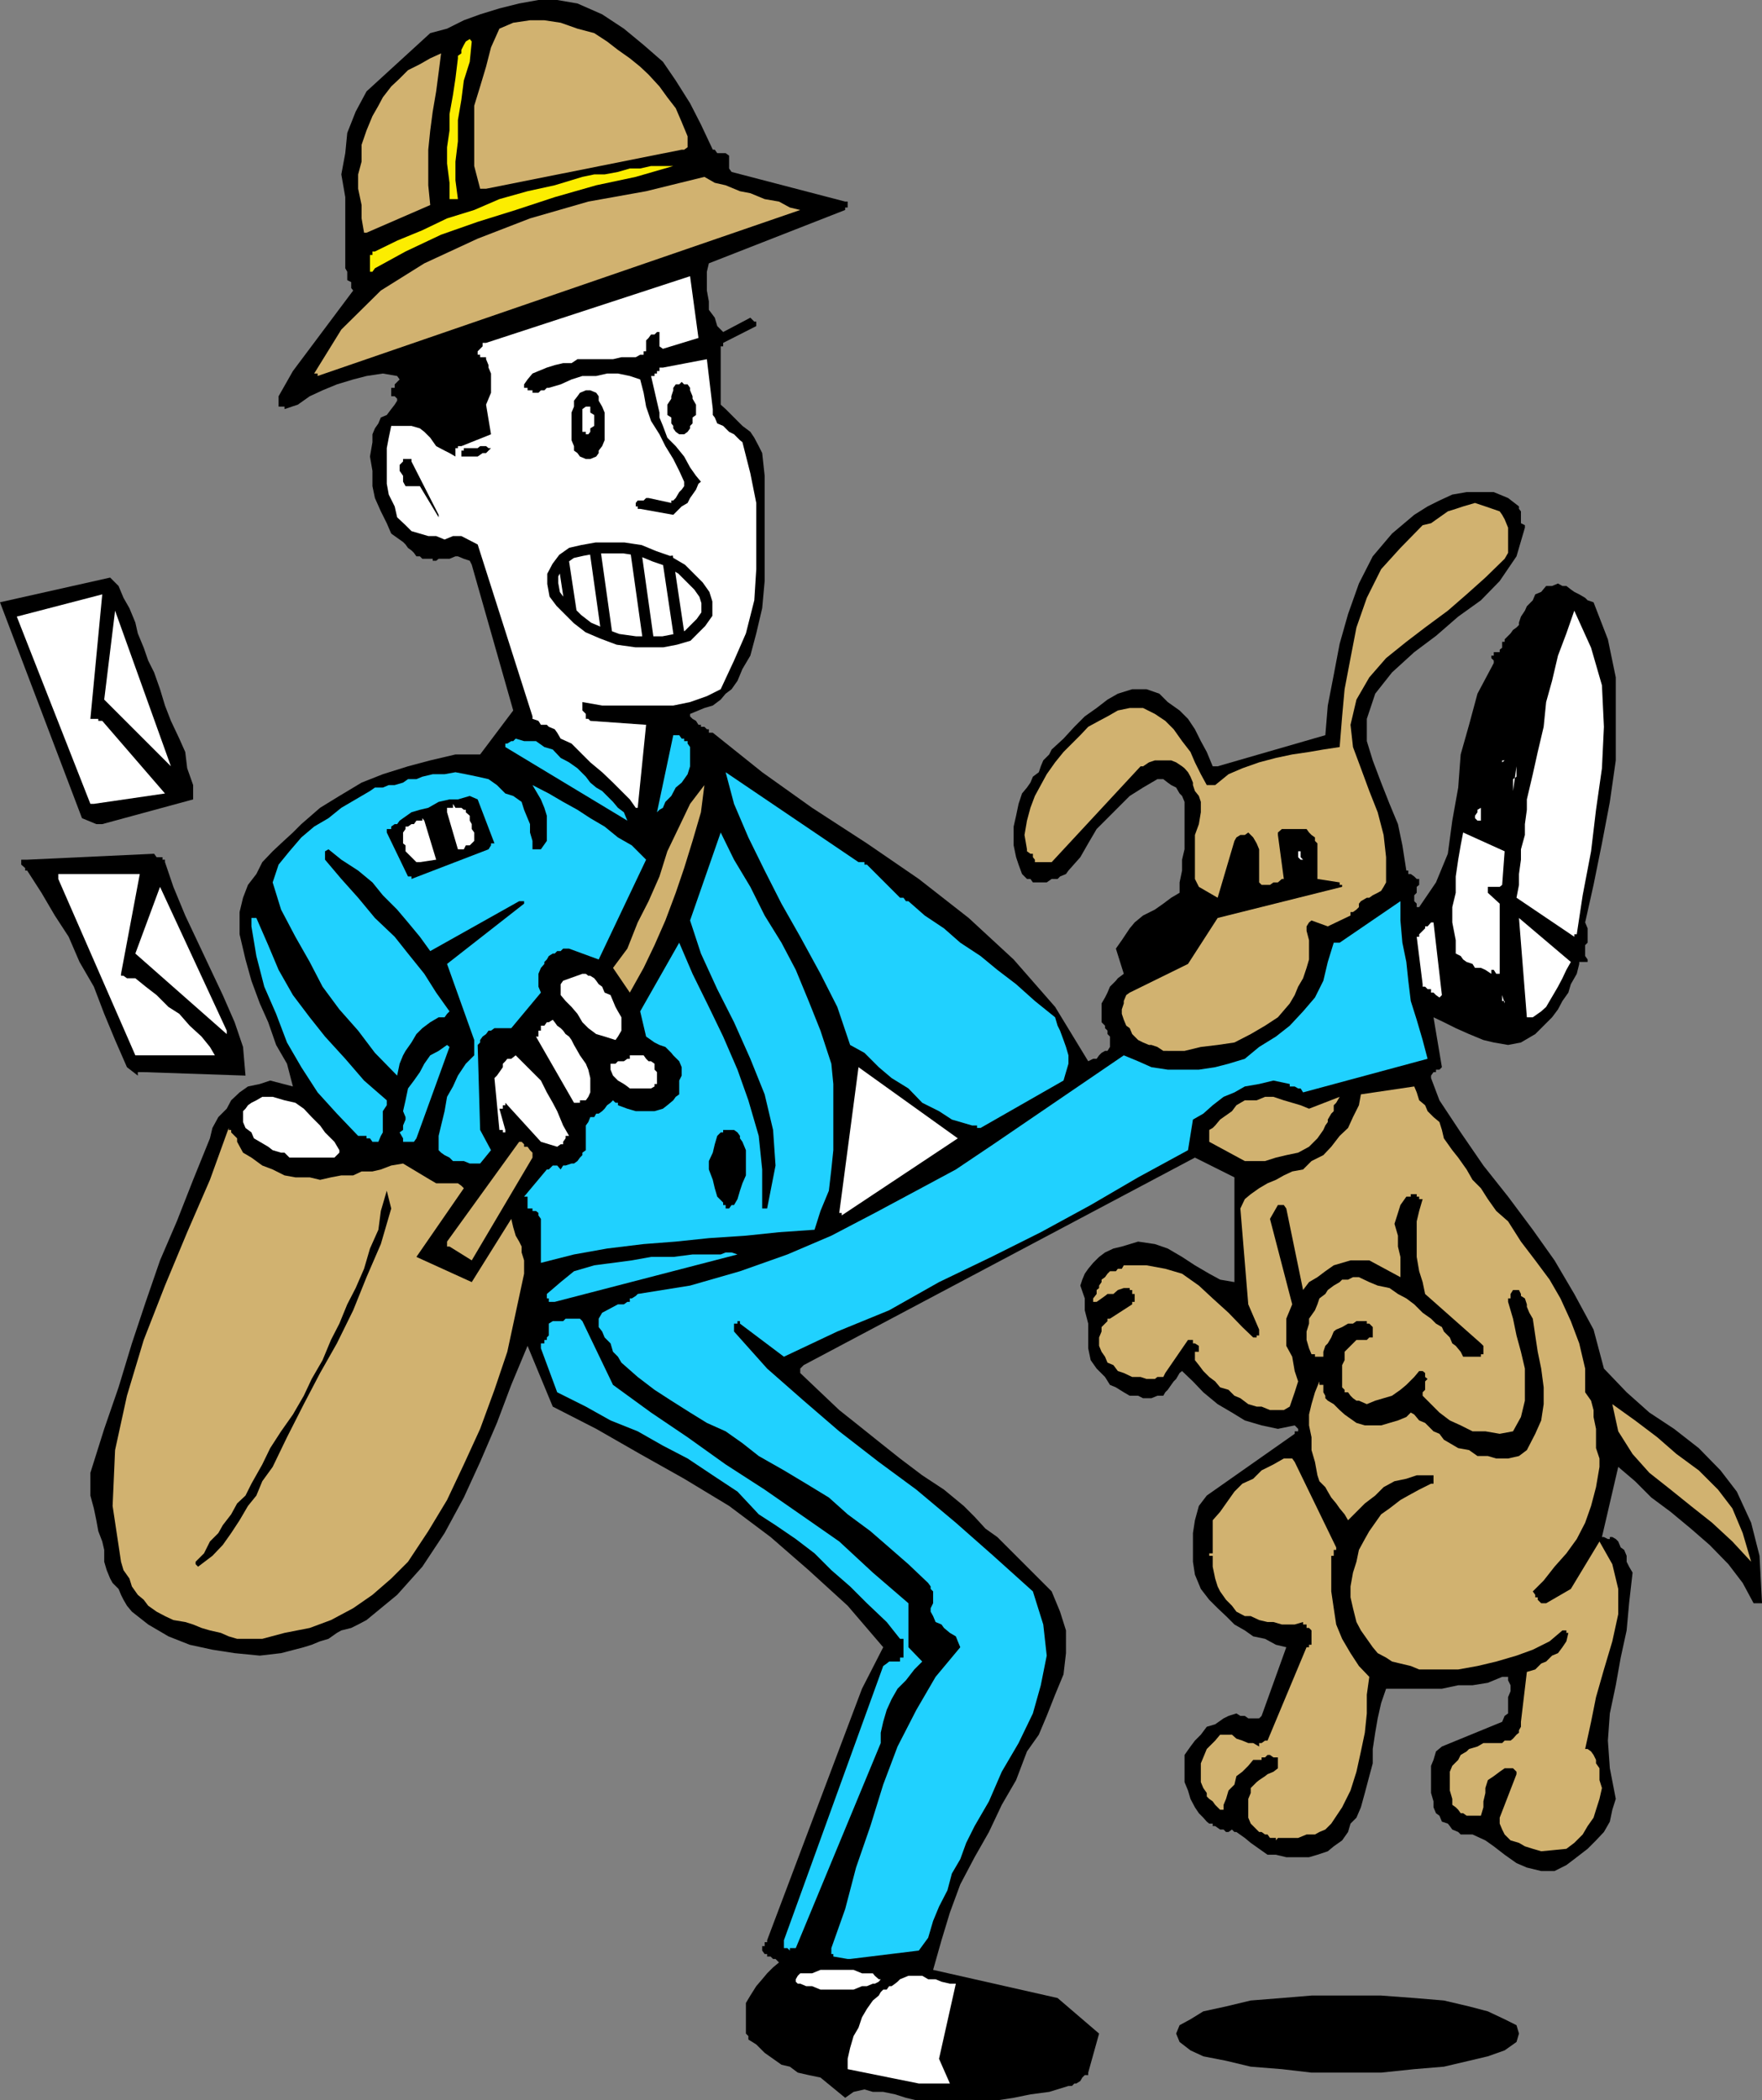 <svg xmlns="http://www.w3.org/2000/svg" width="356.699" height="425.102"><rect width="100%" height="100%" fill="#808080" stroke="none"/><path d="M272.898 403.902h6.7l6.699.5 6 .5 5.101 1.2 3.801 1 3.399 1.601 2.402 1.2.5 1.699-.5 1.699-2.402 1.699-3.399 1.203-3.8.899-5.102 1.199-6 .5-6.7.699H265.5l-6-.7-6.3-.5-5-1.198-4.602-.899L241 415l-2.203-1.7-.7-1.698.7-1.7 2.203-1.199 2.598-1.601 4.601-1 5-1.2 6.301-.5 6-.5h7.398"/><path d="M187.898 425.102h14l3.301-.5 3.399-.7 3.8-.5 3.899-1.199H217l.5-.5h.398l.801-.5.399-.703.5-.5h.699v-.5l2.203-7.898-8.402-7.2-25.2-5.699 1.7-6 1.699-5.601 2.101-5.7 2.899-5.5 2.902-5.101 2.598-5.5 2.902-5 2.2-5.801 2.398-3.398 1.601-3.801 1.7-4.301 1.699-4.098.5-4.3V330l-1.2-3.797-1.699-4.101-11-11-2.398-1.7-2.203-2.402-2.2-2.2-4-3.3-4.398-2.898-4.5-3.399-3.902-3.101-4.5-3.602-3.899-3.098-3.8-3.601-4.098-3.899V277l.7-.7 79.198-42 8 4v21.2L247 259l-2.203-1.2-2.899-1.698-2.601-1.7-2.899-1.699-2.601-.902-3.399-.5-3.3 1-1.7.402-1.699.797-1.199.902-1.203 1.2-1 1.199-.7 1-.5 1.199-.398 1.203.899 2.598v2.402l.699 2.7v5l.5 2.398L222 277l1.7 1.703 1 1.598 1.198.5 1.602 1 1.2.699h1.698l1 .5h1.7l1.199-.5h1.203l.398-.7.5-.5.7-1 .5-.698.5-.5.699-1.2.5-.402 2.203 2.102 2.098 2.199 2.902 2.402 2.898 1.7L252 287.5l3.398 1 3.301.703 3.399-.703.699.703v.5h-.7v.5l-17.8 12.5-1.598 2.098-.8 2.902-.399 2.598v5.8l.398 2.602 1.2 2.899 1.699 2.199 1.703 1.699 1.7 1.602 1.698 1.699L252 330l1.7 1.203 2.398.5 2.199 1.2 2.101.5-5 13.898-.5.5H252.7l-.699-.5h-.902l-.801-.5-1.598.5-1 .5L246 349l-1.703.5-1.2 1.602-1.199 1.199L241 353.5l-1.203 1.703v5.5l.703 1.7.5 1.699.898 1.699.801 1.199.899.902.699.801.5.399h.703v.5h.5l1 .699h.7l.5.5h.5l.698-.5.5.5h.399L252 372l1.2 1 1.698 1.203 1.7 1.2h1.699l2.101.5H265l1.7-.5 2.097-.7 1.203-1 1.7-1.203 1.198-1.7.5-1.698 1.2-1.2.902-2.101.797-2.899.902-3.402.7-2.598V354l.5-3.297.5-2.902.699-3.098 1-2.902h11.3l3.301-.7h2.899l3.101-.5 2.899-1.199h1.199v.7l.5 1v1.199l-.5 1.199v3.3l-.7.5-.5 1.2-12.199 5-1.199 1-.5 1.703-.5 1.2v5.5l.5 1.699v1.199l.5 1.199.7.5.5 1.203 1.199.399.402.5.5.699 1.2.5.5.5h2.398l2.601 1.199 1.7 1.203 2.199 1.7 2.402 1.699 2.098.898 2.902.703h2.7l2.398-1.203 2.101-1.598 2.2-1.699 1.699-1.703 1.601-1.7 1.2-2.097.5-2.402.699-2.2-1.2-6.199-.398-5.601.398-5.5 1.2-5.7 1-5.601 1.199-5.5.5-5.5.703-6.2-.703-1.198-.5-1v-1.2l-.5-1.199-.7-.5-.5-1.203-.5-.5-.699-.398h-.5v.398h-.398l-.8-.398h-.403l3.3-14.2 3.403 2.899 3.297 3.3 3.902 2.899 4.098 3.402 3.8 3.301 3.801 3.899 2.899 3.8L355 324.5h1.7l-.5-9.598-1.7-6.699-2.902-6.3-3.301-4.301-4.399-4.5-5-3.899-5-3.3-4.601-4.102-4.598-4.801-2.101-7.898-3.899-7.2-4-6.8-4.402-6.2-5-6.699-5-6.3-4.598-6.7-4.3-6.5-1.7-4.5v-.5l.5-.703h.5v-.5h.7l.5-.5-1.7-10.098 2.098 1 2.402 1.2 2.7 1.199 2.898 1.199 2.101.5 2.899.5 2.601-.5 2.899-1.7 1.703-1.698 1.7-1.7 1.198-1.601.899-1.7 1.203-1.699.5-1.699 1.2-2.101.5-2v-.399h1.698v-.5l-.5-.703v-2.2l.5-.5v-2.898l-.5-1.199 1.7-7.601 1.699-8.399 1.601-8.402 1.2-8.399v-16.8l-1.598-7.7-2.902-7.5-1.2-.402-.5-.5-1.199-.7-1-.5-.699-.5-.902-.698h-.801l-.899-.5-1.199.5H313l-1 1.199-1.203.5-.5 1.199-1.2 1.203-.398.899-.8 1.199L307.5 126v.5l-.5.5-.703.5-.5.703-1.2 1.2v.5h-.5v1.199l-.5.398v.5h-1.199v.703h-.5v.5l.5.5v.5l-3.3 6.2-1.7 6.3-1.699 6-.5 6.7-1.199 6.699-.902 6.699-2.399 5.8-3.402 5h-.5v-.699l-.5-.5v-1.199l.5-.5V179.5l.5-.398v-1.2h-.5l-.5-.5-.7-.5h-.5v-.699h-.398l-.8-5.101L283 166.8l-1.703-4.098-1.7-4.3-1.699-4.5L276.7 150v-4.5l1.7-5.098 3.398-4.3 4.5-4.102 4.402-3.297 4.5-3.902 4.598-3.301 3.8-3.898 3.403-5 1.7-5.801v-.5l-.802-.399V103.5l-.398-.5v-.5l-2.203-1.7-2.899-1.198h-5.5l-2.898.5-2.602 1.199L289 102.5l-2.703 1.703-4.5 3.797-3.899 4.602-2.8 5.5-2.2 6.199-1.699 6-1.199 6.3-1.203 6.2-.5 6-21.797 6.3h-1l-1.203-2.898-1.2-2.203-1.199-2.398-1.398-2.102-1.703-1.7-2.399-1.698-1.699-1.7-2.601-.902h-2.899l-2.902.902-2.098 1.2L222 143.3l-2.402 1.7-2.098 2.102-2.203 2.398-2.399 2.203-.5 1-1.199 1.2-.5 1.199-.402 1.199-1.2.902-.5 1.2-.699 1-1 1.199-.699 2.101-.5 2.399-.5 2.199v3.8l.5 2.399.5 1.5.7 1.902 1 1h.699l.5.7h2.8l1-.7h1.2l.5-.5 1.199-.5.5-.699 2.402-2.703 1.598-2.797 1.703-2.902 2.2-2.2 2.097-2.101 2.402-2.398 2.7-1.7 2.898-1.699h1.203l.898.7.7.5 1 .5.699 1.199.5.5.5 1.199v9.601l-.5 2.098v2.203l-.5 2.399v2.101l-1.7 1-1.597 1.2-1.703 1.199-2.399 1.199-1.699 1.402-1 1.2-1.601 2.398-1.2 1.699 1.602 5.102-1.203.898-.399.5-1.199 1.203-.5 1.2-.5 1-.699 1.199v3.8l.7.7v.5l.5.5v.699l.5.5v2.101l-.5.801h-.5l-.7.399-.5.5-.5.699h-.703l-1 .5-6.7-11-8.398-9.598-9.101-8.402L186 177.902l-10.5-7.199-11.102-7.203-10.101-7.2-10-8h-.797v-.698h-.402l-.5-.5h-.7v-.399h-.5l-.5-.8-.699-.403-.5-.5v-.5l2.899-1.2 1.699-.5 1.601-1.198 1-1.2 1.2-.902 1.199-1.7 1-2.398 1.601-2.699 1.2-4.5 1.199-5.101.5-5.5V96.3l-.5-4.598-.7-1.402-.898-1.7-.8-1.199-1.602-1.199-1-1-1.2-1.203-1.199-1.2-1-.898v-11.8h.5v-.7l6.7-3.402v-.898h-.399l-.8-.801-5.5 2.902-1.2-1.203-.5-1.7-1.199-1.597V61l-.402-2.2V55l.402-1.7 27.598-10.8V42h.5v-1.2h-.5l-23-6-.5-.698V31.5l-.7-.5H145.2l-.5-.7h-.402l-2.399-5.097-2.199-4.3-2.902-4.602L134.2 12.5l-3.902-3.398-4-3.301-4.399-2.899-5-2.199L112.797 0H109l-3.902.703-4 1-3.899 1.2-3.3 1.199L90.5 5.8l-3.402.902L74.199 18.5 72 22.602l-1.703 4.3L69.898 31l-.8 4.3.8 4.602v14.399l.399.699v1.703l.8.399V58.3l.403.5-12.203 16.3-2.899 5.102V82.3h1.2v.5l2.699-.899 2.402-1.699L65.297 79l2.902-1.2 3.301-1 2.7-.698 3.3-.5 2.898.5.5.699-1 1v.699H79.2v1.703h.7l.5.5v.399l-.5.8-.7.899L78.297 84l-1.2.5-.5 1.203-.699 1-.5 1.2V89.5l-.5 2.902.5 2.899v3.101l.5 2.399 1.2 2.699 1.199 2.402.902 2.098 2.399 1.703.5.5.5.7.699.5.5.5.5.699H85l.5.5h2.098v.398h.699l.5-.398H91l1.2-.5h.5l1.198.5 1.2.398.402.8 8.398 29.5-6.699 8.903h-5l-5.101 1.2-4.5 1.199-5.098 1.601-4.3 1.7-4.5 2.699-3.903 2.398L61 166.8l-1.703 1.7-2.399 2.203-1.699 1.598-2.101 2.199-1.2 2.402-1.699 2.2-1 2.601-.699 2.899v4.5l1.2 5.101 1.198 4.297 1.7 4.602 1.699 3.8 1.601 4.598 2.2 3.8 1.199 4.602-4.598-1.199-2.101.7-2.399.5-1.699 1.199-1.703 1.601-.899 1.7-1.699 1.699L43 228.3l-.5 2.101-3.402 8.399-3.301 8.402-3.399 7.899L29.5 263.5l-2.8 8.402-2.7 8.899-2.902 8.402-2.801 8.899v4.601l.703 2.598.5 2.402.398 2.2L20.7 312l.399 1.703v2.399l.5 1.699.699 1.699.5.902 1.203 1.2.5 1.199.5 1 .7 1.199 1 1.203 3.3 2.598 4.098 2.402 4.3 1.7 4.602 1 4.5.699 5.098.5 4.3-.5 4.602-1.2 1.598-.5 1.699-.699 1.703-.5 1.7-1.203.898-.5 2-.5 1.402-.7 1.7-.898 6.198-5.101 5.102-5.7 4.5-6.8 3.898-7.2 3.301-7.199 3.399-7.902 2.902-7.7 3.297-7.898 5.101 12.301 8.801 4.5 8.899 5.098 8.902 5 9.098 5.5 8.402 6.3 7.7 6.7 7.898 7.199 7.199 8.402-4.297 8.399-19.203 50.902v.399h-.5v.8h-.5v.899l.5.699h.5v.5H156l.5.5h.5l.7.703-1.2 1-1.203 1.2-1 1.199-1.2 1.398-1.199 1.902-.898 1.5v6.2l.5.5v.699l1.598 1 1.699 1.699 1.703 1.203 1.7 1.2 1.698.398 1.602 1.199 2.2.5 2.398.5 5 4.102 1.699-1.2 2.203-.5 1.7.5h2.097l2.402.5 2.2.7 2.101.5h2.398"/><path fill="#fff" d="M186 421.703h6.297l-2.2-5L193.5 401.5h-1.203l-1.7-.398-1.199-.5h-1.5l-1.199-.7h-2.8l-1.7.7-.5.5-.5.398-.699.5h-.5l-.5.703h-.703l-.5.5-.399.7-1.199 1-1.199 1.699-1 1.699-.703 2.101-1 1.7-.7 2.398-.5 2.203v2.098L186 421.703"/><path fill="#20d1ff" d="M172.098 396.5 186 394.8l1.898-2.597 1-3.402 1.2-2.899 1.699-3.3.902-3.399 1.7-2.902 1.199-3.301 1.699-3.398 2.902-5 2.598-6 3.402-5.801 2.899-6 1.601-5.7 1.2-6-.7-6.3-2.101-6.7-8-7.199-7.598-6.699-8-6.703-7.602-5.598-8-6.199-7.199-6.203-7.402-6.5-6.7-7.5v-1.598h.7v-.5h.5v.5l8.902 6.7L169.5 269.5l10.5-4.297 10.098-5.703 10.601-5.098 10-5 10.098-5.5 9.601-5.601 10.102-5.5 1-6.2 2.098-1.199 1.902-1.699 2.2-1.703 2.198-.898 2.102-1.2 2.898-.5 2.899-.699 3.3.7v.5h1l.7.398h.5l.5.8 25.203-6.8-1-3.801-1.203-4.098-1.2-3.8-.5-4.102-.398-3.797-.8-3.902-.399-4.5v-3.899l-12.3 8.399H270l-1.203 3.902-.899 3.797-1.699 3.402-2.402 2.801-2.7 2.899-2.8 2.199-3.399 2.101-2.898 2.399-3.3 1-2.7.699-3.3.5h-6.302l-3.3-.5-2.7-1.2-2.898-1.198-26.402 18-7.598 5.101-8 4.297-8.402 4.5-8.801 4.602-8.899 3.8-9.601 3.399-10.098 2.902-10.601 1.7-.399.398-.8.5h-.399v.699h-.5l-.703.5h-1.2l-3.199 1.703-.699 1.2v1.699l.7.898.5 1.203 1.199 1.2.5 1.699 1 1 .699 1.199 3.3 2.902 3.403 2.598 3.398 2.199 3.801 2.402 3.399 2.098 3.8 1.703 3.399 2.399 3.3 2.601 5.102 2.899 4.5 2.699 4.598 2.8 3.8 3.399 4.602 3.402 3.801 3.301 3.898 3.399 4 3.8.5.7v.5l.5.5v2.398l-.5 1v.703l.5.899.5 1.199 1.2.5.5.699 1.199 1 1.203.703.398 1 .5 1.2-5 6-3.898 6.699-3.8 7.398-2.903 7.703-2.598 8.399-2.902 8.398-2.2 8.402-2.8 7.899v1.199h.402v.5l2.899.5h.5"/><path fill="#20d1ff" d="M159.898 394.3h1.2l17.199-41.5v-2.097l.5-2.203.703-2.398 1-2.2 1.2-2.101 1.698-1.7 1.7-2.199 1.601-1.601-2.8-2.899V324.5l-7.2-6.2-6.8-6.3-7.899-5.5-7.203-5-7.899-5.098-7.699-5.5-7.402-5-7.7-5.601-6.199-12.899-.5-.5H114.5l-.5.5h-2.102l-.8.5v2.399l-.399.402v.5h-.5v.7h-.699v1l3.297 8.898 5.8 2.902 5 2.797 5.5 2.203 5.102 2.899 5 2.601 5.098 3.399 5 3.3 4.3 4.598 3.403 2.203 4.098 2.797 3.8 2.902 3.399 3.399 3.8 3.3 3.403 3.399 4 3.8 2.7 3.403h.698v3.797h-.699v.8H180l-.5.403-.703.5-20.098 55.5v1.598h.7l.5.5v-.5"/><path fill="#d1b270" d="m312 374.703 5.098-.5 1.601-1.203 1.7-1.7 1-1.698 1.199-1.7.5-1.601.699-2.2.5-2.199-.5-1.601v-2.399l-.7-1v-.699l-.5-1-.5-.703-.699-.5h-.5l1.2-5.5 1-5 1.601-5.598 1.7-5.699 1.199-5.5v-5.101l-1.2-5-2.601-4.602-5.797 9.602-5 2.898h-1l-.703-.7v-.5h-.5v-.5l-.5-.698 2.203-2.2 2.2-2.8 2.398-2.7 2.101-2.902 1.7-3.297 1.199-3.402 1-3.801.699-4.098v-1.699l-.7-2.101v-3.899l-.5-2.402v-1.399l-.5-1.902-1.199-1.7V277l-1.199-5.098-1.699-4.5-2.102-4.601L313.7 259l-2.902-3.898-2.899-3.801-2.601-4.098-2.399-2.101-1.699-2.399-1.402-2.203-1.7-1.7-1.199-2.097-1.699-2.402-1.199-1.5-1.703-2.399-.399-1.699-.5-1.601-1.199-1-1.199-1.2-.5-1.199-1.203-1-.5-1.601-.5-1.2L275.5 221.5l-.402 2.203-1.2 2.399-1 2.199-1.699 1.601-1.699 2.2-1.602 1.699L265.5 235l-1.703 1.703-2.2.399-1.699.8-1.601.899-1.7.699-1.699 1-1.699 1.203-1.199 1-.902 1.899L252.699 264l2.2 5.102v1.199h-.5v.402h-.7l-2.199-2.101-2.8-2.899-3.2-2.902-2.8-2.598-3.403-2.402-3.399-1-3.8-.7H227.5l-.402.7h-.801l-.399.5H224.7l-.5.5-.5.699-.699.5v.5l-.5.703v.5l-.5.399v.8l-.703.899v.699H222l1-.7.7-.5.5-.398h1.198l.899-.8 1.203-.399h1.2v.399h.5v.8h.5v1.598h-.5v.5l-4.5 2.902h-.5v.5l-1.2 1.2v.898l-.5 1.203v1.7l.5 1.199.7 1 .5 1.199 1.198.5.899 1.199 1.203.402 1.7.801h1.698l1.2.399h1.699l.5-.399h1.203l.398-.8 4.602-6.7h1v.7h.398l.801.5v1.199h-.8v1.699l.8 1 .899 1.199 1.199 1.203 1.203.899 1 1.199 1.7.5 1.198 1.199 1.2.5 1.601 1.203 1.7.5h1l1.699.7h2.8l1.2-.7 1-2.902.699-2.2-.7-2.101-.5-2.898-1.199-2.2v-5.5l1.2-2.902-4.5-17.297 1.601-2.8h1.2l.5.699 3.398 16.5L265 259.5l1.7-1 1.597-1.2 1.703-1.198 3.398-1h3.801l6.301 3.398v-4.098l-.5-2.101v-2.2l-.703-2.398.703-2.203.5-1.598 1.2-1.699h.898v-.5h1.199v.5h.5v.5H288l-.703 2.399-.5 2.101v7.2l.5 2.898.703 2.199.5 2.402 11.297 10 .5.5v1.7h-.5v.5h-3.598l-.5-1-1-1.2-.699-.5-.5-1.199-1.203-1.203-.399-.898-1.199-.7-1-1-1.699-1.199-1.703-1.703-1.598-1.2-1.699-.898-1.703-1.199-2.399-.5-1.699-.703-2.101-1h-1.2l-1 .5H271.7l-.5.5-1.199.703-1.203.899-.5.8-1.2.899L266.7 264l-.5 1.203-1.199 1.7v1l-.5 1.597v1.703l.5 1.7.5 1.199h.7v.5h1.698v-1l.399-1.2.5-.5.703-1.199.5-1.203.5-.398 1.2-.5 1.198-.7h1l.7-.5h2.101v.5h.5l.7.7v.898h.5-.5v1.203h-.7l-.5.5h-2.101l-2.399 2.399v1.699l-.5 1v4.5l.5.5v.5h.7l.5.699.5.5.699.5h.5l1.601.703 1.7-.703 3.398-1 1.703-1.2 1.2-1 1.597-1.597 1-1.203H288l.5.402v.801l.5.399-.5.5v1.699l-.5.5v.699l1.7 1.703 1.698 1.7 2.102 1.597 2.2 1 2.398 1.203h2.601l2.899.5 2.699-.5 1.601-2.902.801-3.301V277l-.8-3.398L307 270.3l-.703-3.399-1-3.402v-.7h.5v-.898l.5-.8h1.203l.398.8v.399l.801.5.399 1.199v.5l.5 1.203.699 1.2.5 3.398.5 3.3.703 3.4.5 3.8v3.403l-.5 3.297-1.203 2.703-1.7 3.297-1.597 1.203-2.203.5h-2.399l-1.699-.5h-2.101l-1.7-1.203-2.199-.398-1.699-1-1.203-.7-.899-1.199-1.199-.5L289 288.5l-.5-.5-1.203-.5-1-1.2-.7-.398-.898.899-1.699.699-1.703.5-1.7.5h-3.3l-1.7-.5-1.699-1.2-.699-.5-1-.898-1.199-1.199-1.203-.703-.5-.5v-.5l-.399-.7v-1.5h-.8v-.698l-.899 2.199-.699 2.402-.5 2.098v2.199l.5 2.402v2.598l.7 2.402.5 2.7.398 1.199 1.199 1.199.5.902.703 1.2 1 1.199.7 1 1 1.199.698 1.203 1.7-1.703 1.699-1.7 2.101-1.597 1.7-1.703 2.199-1.2 2.402-.5 2.098-.698h3.402v1.699h-.5l-2.402 1.199-2.2 1.203-1.597.899-2.203 1.699-1.7 1.199-1.199 1.703-1.199 1.7-.902 1.597-1.2 2.203-.5 2.399-.699 2.199-.5 2.8v2.2l.5 2.199.7 2.8.902 1.7 1.2 1.703 1.198 1.7 1 1.199 1.7.898 1.199.8 1.703.403 2.098.5 1.699.7h7.902l3.899-.7 3.8-.902 4.102-1.2 3.297-1.199 3.402-1.699 2.598-2.203h.8v.5h.403l-.402 1.703-.801 1.2-.899 1.199-1.199.5L313 336.3l-1 .402-1.203 1.2-1.7.5-1.199 10.097v1l-.398.703v.5l-.5.399-.703.8-.5.399h-1.2l-.5.5h-3.8l-1.2.699-1.699.5-.5.5-1.199.703-.5 1-1.199 1.2-.5 1.199v3.8l.5 1.7v1.199l.7.5.5.5.5.699h.5l.698.5h2.899l.5-1.7v-1.198l.402-1.7v-1l.5-1.601 1.2-.801 1.199-.898 1-.7h1.699l.703.7v.5l-3.402 8.8v1.2l.5 1.199.5 1 1.199 1.199 1.703.5 1.2.703 1.597.5 1.703.5"/><path fill="#d1b270" d="M258.7 372h4.097l1.703-.7h1.7l.898-.5 1.199-.5 1.203-1.198 2.2-3.301 1.698-3.399 1.2-3.8.902-4.102.797-3.797.402-3.902V343l.5-3.598-2.101-2.199-1.7-2.601-1.699-2.899-1.199-2.902-.5-3.301-.5-3.398v-7.2h.5v-1.199h.5v-.5l-8.402-17.3-.5-.7h-1.7l-2.101 1.2-2.399 1.199-1.699 1.699-2.199 1-1.602 1.601-1.699 2.399L247 306l-1.5 1.703v6.7h-.703v.5h.703v2.199l.5 2.398.5 1.602.5 1 1.2 1.699 1.198 1.199.899 1.203 1.703.899h1.2l1.698.8 1.7.399h1.199l1.703.5h2.598l1.699-.5v.5h.703v.699h.5l.5.5v2.902h-.5v.5h-.5l-7.902 18.899h-.5l-.7.5h-.5v.699l-1.199-.7h-1l-1.199-.5-1.203-.398-.899-.8H247l-1 1.199-.5.5-1.203 1.199-.7 1.703-.5 1.2v3.8l.5 1.2.7 1v.699l.5.5.703.5.5.699 1 1h.7v-1l.5-1.2.5-1.699 1.198-1.199.399-1.703 1.203-.898 1.2-1.2 1-1.199h1.698v-.5h.7l.5-.5h.5l.699.5h.902v2.2l-.902.699-1.2.5-.5.398-1.199.8-.5.403-1.199 1.2v1l-.5 1.199v3.8l.5 1.2 1.7 1.699h.5l.699.5h.5l.5.699h1.199v.5l.402-.5M103.5 246.703l-8 12.797-11.203-5.098 9.601-13.902-.5-.5-.699-.5h-4.402l-1.2-.7-5.5-3.3-2.398.402-2.101.801-1.7.399H73.2l-1.699.8h-2.402l-2.098.399-2.203.5-2.098-.5h-2.902l-2.2-.399-2.398-1.199-2.101-.8-2.2-1.602-1.699-1L48 231.1v-.699l-.5-.5-.703-.699v-.5h-.5v-.402L42.5 238.8l-4.602 10.601-4.5 10.801-4.3 11-3.399 11.297-2.402 11-.5 11.3 1.703 11.302.5 1.699 1.2 1.699.5 1.602 1.198 1.699 1.2 1L30 325l1.7 1.203 1.698.899 1.7.8 2.402.399 1.598.5 1.699.699 1.703.5 2.2.5 1.597.703 1.703.5h5.098l4.5-1.203 5.101-1L67 327.902l4.5-2.402 3.898-2.7 3.801-3.3 3.399-3.398 4.101-6.2 3.801-6.3 3.398-7.2 3.301-7.199 2.899-7.902 2.601-7.7 1.7-7.898 1.699-7.902v-2.7l-.5-1.601v-1.2l-.5-1-.7-1.198-.5-1.7-.398-1.699"/><path fill="#20d1ff" d="M106.098 242.203h.699v2.399h1v.5h.703l.5.398v.5l.5.703v8.899l6.7-1.7 6.698-1.199 7.399-.902 6.5-.5 6.703-.7 7.5-.5 6.7-.699 7.198-.5 1.2-3.8 1.699-4.102.5-4.297.402-3.902v-13.399l-.402-4.101-2.2-6.7-2.398-6-2.601-6.3-2.899-5.5-3.402-5.5-2.899-5.801-3.3-5.5-2.7-5.5-6.199 17.8 2.2 6.7 3.3 7.203 3.399 6.7 3.3 7.398 2.899 7.199 1.703 7.203.5 7.2-1.703 8.699h-1v-7.899l-.7-6.8-2.097-7.2-2.203-6.203-2.899-6.7-2.898-6-3.3-6.698-2.7-6.301-7.902 13.902 1.199 5.098 1 .699.703.5 1 .5 1.2.402 1.198 1.2.399.5 1.203 1.199.5 1.199v1.703l-.5 1v2.797l-.703.5-.5.703-1.2 1-.898.7-1.699.5h-3.8l-1.7-.5-1.902-.7v-.5h-.5l-.5-.5-.5.5-.7.5-.5.7-.5.5-.699.5h-.5l-.402.699h-.797l-.402 1-.5.699v5l-.7.5v.5l-.5.5-.5.699-.699.5h-.5l-1.199.402h-.5l-.5.801-.703-.8h-.899l-.8.8h-.399l-4.601 5.5"/><path d="m40.098 317.102 2.902-2.2 2.098-2.199 1.699-2.402 1.703-2.598 1.7-2.902 1.698-2.098 1.2-2.902 2.101-2.899 2.899-6 3.402-6.699 3.297-6.3 3.402-6 3.301-6.7 2.7-6.703 2.898-6.7 2.101-7.198-.902-3.602-1.2 4.102-.5 3.8-1.699 3.801-1.199 4.098L72 260.703 70.297 264l-1.598 3.902L67 271.203l-1.703 4.098-2.2 3.8L61.5 282.5l-2.203 3.8-2.399 3.403-2.199 3.399-1.601 3.3-2.2 3.899-1.199 2.402L48 304.301l-1.203 2.199-1.7 2.203-.898 1.598L42.5 312l-1.203 2.402-1.7 1.7v.5l.5.5"/><path fill="#d1b270" d="m354.5 316.102-1.703-5.801-2.098-5-2.902-3.801-3.899-3.898-4.5-3.301-3.898-3.399-4.5-3.402-4.602-3.297 1.2 5.5 2.902 4.598 3.398 3.8 4.301 3.399 4.098 3.3 4.3 3.403L350.7 312l3.801 4.102"/><path fill="#20d1ff" d="m112.297 263.5 37-9.598-1.2-.402h-1.199l-1 .402H140.2l-3.902.5h-4.5l-3.899.7-7.601 1-4.098 1.199-2.699 2.199-2.8 2.402v.899h.398v.699h1.199"/><path fill="#d1b270" d="m95.5 255.102 12.297-20.801v-1l-.5-.5-.5-.7h-.7v-.5l-.5-.5h-.5l-14.597 20.2v1h.5l4.5 2.8"/><path fill="#fff" d="m170.398 246 23.5-15.598L173.797 216l-3.899 29.5h.5v.5"/><path d="m147.598 244.602.5-.7h.5l.699-1.199.5-1.703.5-1.5.703-1.598v-5.101l-.703-1.7-.5-.699v-.5l-.5-.699-.7-.5h-2.199v.5h-.5l-.699.7-.5 1.699-.402 1.699L143.5 235v1.703l.797 2.098.402 1.699.5 1.703 1.2 1.2v.5h.5v.699h.699"/><path fill="#20d1ff" d="M95.5 235.5h1.7l2.198-2.7-2.199-4.097-.5-17.203.5-.5v-.5l.5-.7.7-.5.5-.698h.5l.699-.5h3.402l6-7.2-.5-1.199v-2.601l.5-1.2.7-.8v-.399l.5-.5.398-.703.8-.5h.399l.5-.5h.703l.5-.5h1.2l6 2.203L130.796 174l-2.899-2.898-2.8-1.602-2.7-2.2-2.898-1.698-2.602-1.7-2.898-1.601-2.902-1.7-3.301-1.699.703 1.2 1 1.699.7 1.699.5 1.602v5.101l-1.2 1.7h-1.703v-1.7l-.5-1.703v-1.7l-.5-1.198-.7-1.7-.5-1.601-1.699-1.2-1.601-.5-1.7-1.699-1.699-1.199-2.199-.5-2.402-.5-2.098-.402-2.199.402h-2.402l-2.098.5-1.203.5h-1.7l-1 .7-1.699.5H78.7l-1.199.5h-1.602l-1 .699L72 161.8l-2.902 1.699-2.598 2.102-2.902 1.699L61 169.5l-2.402 2.8-2.2 2.7-1.199 3.602 1.7 5.5 2.898 5.5 2.902 5.101 2.598 5 3.402 4.598 3.801 4.3 3.398 4.5 4.5 4.602.5-2.402.7-1.7.5-.898L83.297 211l1-1.7 1.203-1.198 1.598-1.2 1.699-1H90l.5-.699.5-.5-2.703-3.8-2.399-3.801-3.3-4.102-2.7-3.398-4-3.801-3.398-4.098-3.402-3.8L65.797 174v-1.7l.703-.398L69.098 174l3.402 2.203 2.898 2.399 2.102 2.601 2.898 2.899 2.2 2.601L85 189.602l2.098 2.898 18-10.098h1v.5l-15.598 12.2L96 210.5v3.102l-1.703 1.699-1.598 2.402-1 2.2L90.5 222l-.5 2.902-.703 2.899-.5 2.101v2.899l.5.5.703.5 1 .5.7.699h2.198l1.2.5h.402"/><path fill="#d1b270" d="M252 235h4.098l2.199-.7 2.101-.5 2.399-.5 2.203-1.198 1.7-1.7 1.198-1.699.399-.902.5-.7v-.5l.703-1.199.5-.5v-1.199l.5-.5.7-1.203-6.2 2.402-1.703-.699-3.399-1-2.101-.703h-1.7l-1.699.703H252l-1.703 1-.899 1.2-.699.5-1 .699-.699.5-1 1.199-.5.5-.703.402v2.399L252 235"/><path fill="#fff" d="M59.797 234.3h7.902l1-1v-.5l-1-1.698-1.902-1.899-1-1.402-1.7-1.7-1.597-1.699-1.703-1.199-2.2-.5L55.2 222h-2.101l-1.2.703-1 .5-.699.5-.5.7-.5.5v2.199l.5 1.199 1.2.902.5 1.2 1.199.699 1.699 1 .902.699 1.7.5h.699l1 1h1.199m53.702-2.699h.5v-.5l.5-.7v-.5h.7l-1.2-2.101-1.203-2.899-.899-1.699-1.199-2.101-1.199-2.399-5.102-5.101-.898.699h-.8l-.403.5-.5.5V216l-.7 1-.5.703-.5.5 1 10.5h.7v.5h.5v-.5l-1.2-4.3h.7v-.7h.5v-.5l7.203 7.899 3.297 1 .703-.5"/><path fill="#20d1ff" d="m76.598 231.102.5-1.2.402-.699v-4.3l.797-1.2v-1l-4.598-4-3.8-4.402-4.102-4.5-3.098-3.899-3.402-4.5-2.899-5.101-2.101-5-2.399-5.5h-1v1.699l1 6 1.602 6.203 2.398 5.5 2.2 5.797L61 216l3.297 5.102 3.902 4.3 4.301 4.5h1.7v.5h.698l.5.7h1.2m6 0h1.199l.5-.7 6.703-18.5-.5-.402-1.703 1.203-1.7.899-1.199 1.699L85 217l-1.203 1.703-1.2 1.598-.5 2.402-.5 2.2.5 1.199v.5l-.5 1.199v.902l-.699.5.7 1.2v.699h1M198.5 228.3l16.797-9.597.5-1.703.5-1.7v-1.698l-.5-1.7-.5-1.402-.7-1.898-.5-1-.5-1.7-4.097-3.3-3.8-3.399-3.802-2.902-3.398-2.801-4.102-2.7-3.3-2.898-3.899-2.601-3.3-2.899h-.5l-.5-.699h-.7L175.5 175h-.5v-.5h-1.203l-26.899-18.2 1.7 6.403 2.902 6.797 3.297 6.703 3.402 6.7 3.801 6.699 4.098 7.5 3.402 6.699 2.598 7.699 2.902 1.602 2.898 2.898 2.602 2.203 3.398 2.098 2.801 2.902 3.399 1.7 2.601 1.699 4.098 1.199h1v.5h.703"/><path fill="#fff" d="M116.898 223.203h.5v-.5h1.2l.5-.703.402-.898v-2.899l-.402-1.703-.5-1.2-1.2-1.698-.5-.899-.699-1.203-.5-1-.5-.7-.699-.5-.5-.698-.5-.5-.703-.5-.5-.7-.399-.5-.8.5h-.399l-.5.7h-.699v1h-.5v1.199h-.5l7.7 13.402h.698M127.5 220.3h4.297l.703-.398v-.5h.5V217l-.5-.5v-1.2l-.703-.5h-.5l-.5-.5-.5-.698H127.5v.699h-.5l-.703.5h-1.2l-.5.5h-1v1.199l.5 1.203 1 1 1.2.7.703.5.5.398"/><path d="m29.098 217 20.601.703-.5-5.8-1.699-5-2.402-5.5-2.598-5.5-2.402-5.102-2.598-5.5-2.402-5.801-1.7-5v-.5h-.5v-.5H31.7l-.5-.7L5.5 174H4.297v1l.8.703v.5H5.5l2.898 4.5 2.7 4.598 2.8 4.3 2.2 5.102 2.902 5 2.098 5.5 2.199 5.297 2.402 5.5 2.2 1.703V217h1.199"/><path fill="#fff" d="M28.297 213.602H43.5l-1-1.7-1.703-2.101-2.399-2.2-2.101-2.398-2.2-1.402-2.398-2.399-2.199-1.699L27.398 198H25.7l-.699-.5h-.5v-.398l3.797-20.2h-16.5v1l15.601 35.7h.899"/><path fill="#d1b270" d="M236.398 212.703h3.399l3.3-.8 3.403-.403 3.398-.5 3.301-1.7 2.899-1.698 2.601-1.7 2.399-2.8 1-1.7.699-1.699 1-1.703.703-2.098.5-1.699v-3.902l-.5-1.899v-.902l.5-.797.5-.402 3.297 1.199 4.601-2.2v-.698h.5l.7-.5.5-.5v-.7l.402-.5 1.2-.699h.5l.698-.5 1-.5.7-.402.5-.801.5-.898V173.5l-.5-4.5-1.2-4.598-1.699-4.3-1.699-4.602-1.602-4.297-.5-4.5 1.2-5.101 2.601-4.5 3.399-3.899 4.101-3.3L288.5 127l4.598-3.398 3.8-3.301 3.801-3.399 3.899-3.8.699-1.2v-5.101l-.7-1.7-.5-.898-.5-.703-2.898-1-2.101-.7-2.399.7-1.5.5-1.601.5-1.7 1.203-1.699 1.2-1.699.398-4.5 4.601-3.902 4.301-2.899 5.797-2.101 6-1.2 6.203-1.199 6.297-.5 5.5-.5 6.203-3.3.5-2.899.5-3.402.5-3.301.7-3.399.898-3.398 1.199-2.8 1.203-2.7 2.2h-1.703l-1.2-2.2-1.199-2.402-.898-2.098-1.703-2.203-1.7-2.398-1.699-1.7-2.101-1.402-2.399-1.2H228.7l-2.402.5-2.098 1.2-1.699.902-2.203 1.2-1.598 1.699-3.402 3.402-1.7 2.098-1.699 2.402-2.398 4.399-.902 2.398-.7 2.602-.5 2.898.5 2.902v.399l.7.5h.5v.699l.402.5v.5h3.398l18-19.398h.5l1.2-.801 1.199-.399h3.3l1 .399 1.2.8.5.399.703.8.5.903.5 1.2v.5l.398 1.199.801 1 .399 1.199v2.101l-.399 2.399-.8 2.199v8.902l.8 1.598 3.801 2.203 3.398-11.5.399-.703.8-.5H252l.7-.5 1 1 .698 1.203.5 1.2v6.699l.5.5h1.7l.699-.5h.902l.801-.7h.398L258.7 169v-.5l.801-.7h5l.5.7.5.5.7.5v.703l.5.5v7.2l4.5.699v.5h.5v.398l-25.2 6.3-6 9.302-11.8 5.8-.7.5-.5 1.2v.5l-.402 1.199v.902l.402 1.2.5 1.199.7.5.5 1.199 1.198 1.199 1 .5 1.2.5h.5l1.199.402 1.203.801h.898"/><path fill="#fff" d="m124.598 210.5.5-.7.699-1.198v-2.7l-.7-1.199-.5-.902-1-2.399-1.199-.5-.5-1.199-.699-.5-.5-.703-.402-.5-.797-.5h-.402l-.5-.398h-.7L114 198.5l-.5.703v2.2l1 1.199 1.2 1.199 1.198 1.402 1 1.7 1.2 1.199 1.601 1.199 1.7.5 2.199.699m-78.7-1.898-13.5-29.102-5 13.5 18.5 16.3v-.698m264.399-2.7 1.703-1.199 1-.902.7-1.2 1-1.699.698-1.199.899-1.703.8-1.7.903-1.597-10.5-8.902 1.598 20.101h1.199m-5.699-2.8v-.5h-.5v-1.2l.5 1.7m-12.7-1.7-1.699-14.699h-.5l-.699.797h-.5v.402l-.5.5-.703.7v.5h-.5l1.203 9.601v.5h.5l.5.5h.7v.7h.5l.5.5.698.5.5-.5"/><path fill="#d1b270" d="m127.5 200.902 2.797-5 2.203-4.601 2.2-5 2.097-5.598 1.703-5 1.7-5.5 1.698-5.8.7-5.5-2.899 3.8-2.199 4.598-2.402 5-1.598 5.101-2.203 5-2.2 4.301L127 192l-2.902 3.902 3.402 5"/><path fill="#fff" d="M301.898 197.102v-.801h.5l.5.8h.7v-14.199l-2.399-2.199V179.5h2.399l.5-.398.5-6.801-8.399-3.801-.5 2.602-.5 2.898-.5 3.402v3.301l-.699 2.899v3.101l.7 3.598V193l1 .5.5.703.698.5 1.2.399.5.8h1.199l.902.399 1.2.8"/><path d="M230.898 192.5 241 185.3h-5.102l-1.199.5-.402.5-1.2 1.2-1 .402-.699 1.2-.5.5-.5 1.199L229.7 192v1h.7v-.5h.5"/><path fill="#fff" d="m319.2 189.102 1.198-7.899 1.7-8.902 1-8.399 1.199-8.402.402-8.398-.402-8.399-2.2-7.601-3.398-7.5-1.601 4.601-1.7 4.5-1.199 5.098-1.199 4.3-.5 5-1.203 5.102-1 4.5-1.2 5.098v2.101l-.398 2.899V169l-.8 2.902V174l-.399 2.902v2.2l-.5 2.601 11.7 7.899v-.5h.5"/><path d="m83.297 177.902 15.601-6 .5-.8v-.399h.7l-3.399-8.902-1.601-.7-2.399.7H91l-2.203.5-2.098 1.199-1.699.402-1.703.5-1.7 1.2-.699.5-.5.699h-.5l-.699.5v.5h-.902v.699l4.3 8.902h.7v.5"/><path fill="#fff" d="m85 174.5 3.297-.5-2.399-7.898-.398-.5v.5h-1.203l-.5.699h-.5l-.7.5h-.5v.5l-.5.699v2.203l.5.399v1.199l2.2 2.199H85m178.797-.5-.5-.5v-1.2h-.5v1.2l.5.5h.5m-170.399-2.098h.5l.399-.8h.8l.403-.399.5-.5V168.5l-.5-.7v-1l-.402-.698v-1l-.801-.7v-.5h-.399l-.5-.402H92.2l-.5-.797v.797h-1.2v.902l2.2 7.5h.698"/><path d="m20.7 166.8 18.398-5v-2.898l-1.2-3.402-.398-3.297-1.203-2.703-1.7-3.598-1.199-3.101-1-3.301-1.199-3.398L30 133.703l-.902-2.601-1.2-2.899-.5-2.203-1.199-2.898L25 121l-1-2.398-1.703-1.7-22.297 5 16.598 43.7L19.5 166.8h1.2"/><path fill="#20d1ff" d="m127 166.102-.703-1.7-1.2-.902-1-1.2-2.199-2.198-1.199-.7-1.199-1-.902-1.199-1.7-1.703-1.699-1.2-1.699-.898-1.602-1.699-1.699-.5L108.5 150h-2.402l-1.7-.5-.5.5h-.398l-.8.5h-.403v.703L127 166.102"/><path fill="#fff" d="M299.797 166.102V162.3v1.199l-.7.402v.5l-.5.7v.5l.5.5v.699-.7h.7m-170.699-2.6 1.699-16.797-11.297-.8-.402-.403h-.5v-1l-.7-.7v-1.698l4 .699h14.399l3.402-.7 3.399-1.199 2.8-1.402 2.7-5.797 2.402-5.5 1.7-6.703.398-6.297v-13.402l-1.2-6-1.601-6.301-.5-.398-1.2-1.2-1-.5-1.199-1.199-1.199-.5-.5-1.203-.402-.5v-1.2l-1.2-10.097-8.898 1.7h-.699v.699h-.5v.5h-.5v.5h-.703L133.5 83.5v1l.7 1.703.898 2.399 1.699 1.699 1.703 2.101 1.2 2.2 1.198 1.699 1 1.199-.5.402-.5 1.2-.699 1-.5.699-.5 1-1.199.699-1.703 1.703-6.7-1.203h-.5v-.5h-.398v-.7l.399-.5h1.199l.5-.5h.5l4.601 1v-.5h.399l.5-.5.703-1.198.5-.5.5-.7V97.5l-1-2.2-1.203-2.398-1.598-2.601-1.199-2.399-1.703-2.699-1-2.902-.5-2.801-.7-2.7-2.097-.698-2.402-.5h-2.2l-2.199.5h-2.8l-2.2.699-2.199 1-2.402.699h-.399l-.5.5h-.699l-.5.5h-1.203V79h-1v-.5h-.7v-.7l.7-1 1-1.198 1.203-.5 1.7-.7 1.597-.5L114 73.5h1.7l1.198-.797h7.2l1.699-.402h2.902l.899-.5h.699v-.7h.5v-2.199l.5-.5.5-.699h.703l.5-.5h.5v2.899l.7.5 7.198-2.2-1.699-12.5-41.3 13.5h-.7v.7l-1 1v.699h.5v.5h1.2v.402l.5 1.2v.5l.5 1.199V79.5l-1 2.402 1 6-6 2.399h-.7v.402h-.5v1.7l-1.199-.7-1-.5-1.703-.902-1.2-1.7-1.199-1.199-.898-.699-1.703-.5h-4.098l-.5 2.399-.402 2.101v7.2l.402 2.199 1.2 2.398.5 2.203 1.699 1.598 1.199 1.199L85 108l1.7.5h1.597l1.703.703 1.7-.703h1.698l3.301 1.703L107.797 145v.5l1.203.402.5.801h1.2l.398.399 1.199.5.5.699.703 1.199 2.2 1 2.198 2.203 1.602 1.598 2.398 2 2.2 2.101 1.699 1.7 1.703 1.699 1.2 1.699h.398"/><path fill="#20d1ff" d="m134.2 163.5.5-1.2 1.198-1.198.899-1.7 1.203-1 1.2-1.699.5-1.601v-3.899l-.5-.703v-.5h-.7v-.5h-.5l-.5-.7h-1.203L133 164.403l.5-.5.7-.402"/><path fill="#fff" d="m19 162.703 14.398-2.101-12.699-14.7h-.8v-.402h-1.602l2.402-25.2-17.3 4.5 14.898 37.903H19m287.297-2.601.703-5v2.101l-.703.5v2.399m-2.199-5v-1.2h.5v-.5.5l-.5.399v.8"/><path fill="#fff" d="m34.598 155.102-11.301-31.5-2.2 18zm0 0"/><path d="m88.797 104.203-5.5-10.8v-.5h-1.7v.5l-.699.699V95.3l.7 1v1.2l.5.902H85l3.797 6.301v-.5m5.101-11.801H96.7l1-.699h.7l1-1h-.5l-.5-.402h-1.2l-.5.402h-2.8v.5h-.5v1.2h.5"/><path fill="#d1b270" d="M64.297 76.102 162 42.5l-2.102-.5-2.199-1.2-2.902-.5-2.899-1.198-2.101-.399-2.899-1.203-2.199-.5-2.101-1.2-11.801 2.903-11.7 2.098-11.8 3.402-10.598 4.098-10.8 5-8.801 5.5-8 7.902-5.5 8.899h.699v.5"/><path fill="#fced00" d="m75.898 54.3 6.2-3.398 7.199-3.402 7.402-2.598 7.7-2.402 7.898-2.598 8.402-2.402 8-1.7 7.598-2.198h-4.5l-2.2.5H127.5l-2.402.699-2.7.5h-2.101l-2.399.5-5.601 1.699-5.5 1.203-5.7 1.598L96 42.5l-5.5 1.703-5 2.399-5.102 2.101-4.5 2.2h-.5v.699h-.5V55h.5l.5-.7"/><path fill="#d1b270" d="M74.2 47.102 87.097 41.5l-.399-4v-7.2l.399-3.898.5-3.8.699-4.102.5-3.797.5-3.902-2.2 1L85 13l-2.402 1.203-1.7 1.7L79.2 17.5l-1.7 2.203-.902 1.7-1.2 2.097-1.199 2.902-1 2.899v3.402l-.699 2.598v2.902l.7 3.297v2.703l.5 2.899h.5"/><path fill="#fced00" d="M91.7 40.3h1l-.5-3.8v-3.797l.5-4.101V24.3l.698-4.098.5-3.902 1.2-3.801.402-4.098-.402-.5-.801.5-.399.7-.5 1v.699l-.699.5v.5l-.5 4.101-.5 3.301-.699 3.9v3.3l-.5 3.399v3.3L91 37v3.3h.7"/><path fill="#d1b270" d="M98.398 38.203 138 30.301h.5l.7-.5v-2.2l-1.2-2.898-1.203-2.8-1.7-2.2L133.5 17.5l-2.203-2.398-1.7-1.602-2.097-1.7-2.402-1.698-2.2-1.7-2.601-1.699-3.399-.902-3.398-1.2-3.3-.5h-2.903l-3.399.5-2.8 1.2-1.7 3.8-1 3.899-1.199 4L96 21.402v12.2l1.2 4.601h1.198"/><path fill="#fff" d="M169.5 398.703h3.297l1.703.7h2.2l.398.5.8.699h.399l-.399.5-.8.398h-.399l-1.199.5h-1l-1.703.703h-6.7l-1.699-.703H163.2l-1.199-.5h-.5l-.402-.398v-.5l.402-.7.5-.5h2.398l1.7-.699h3.402m-39.903-287.301 2.902 1.2 2.598.898 2.902 1.703 3.398 3.399 1.2 1.699.5 1.601v2.399l-1.2 1.699-1 1-1.699 1.703-2.402.7-2.598.5h-5.5l-3.601-.5-3.2-1.2-2.8-1.203-2.2-1.7-3.398-3.398-1.203-1.601-.399-2.2v-1.699l.899-1.699 1.203-1.601 1.7-1.2 2.198-.5 2.801-.5h5.598l3.3.5"/><path fill="none" stroke="#000" stroke-miterlimit="10" stroke-width="2.222" d="m129.598 111.402 2.902 1.2 2.598.898 2.902 1.703 3.398 3.399 1.2 1.699.5 1.601v2.399l-1.2 1.699-1 1-1.699 1.703-2.402.7-2.598.5h-5.5l-3.601-.5-3.2-1.2-2.8-1.203-2.2-1.7-3.398-3.398-1.203-1.601-.399-2.2v-1.699l.899-1.699 1.203-1.601 1.7-1.2 2.198-.5 2.801-.5h5.598zm-.898 0 2.597 18.5m-11-19.699 2.601 18.5M114 113.102l1.7 11.199m19.398-11.699 2.402 16.101"/><path d="M119.098 79h.402l1.2.5.5.703v.899l.698 1.199.5 1.199v5.602l-.5 1.199-.699.902v.5l-.5.7-1.199.5h-.902l-1.2-.5-.5-.7-.699-.5v-.902l-.5-1.2V83.5l.5-1.2v-1.198l.7-.899.5-.703 1.199-.5h.5M138 77.3l.5.5h.7l.5.7v.5l.5 1.203v.5l.698 1.2V84l-.699.5v1.203l-.5.5v.5l-.5.7-.699.5h-1l-.703-.5-.5-.7v-.5l-.399-.5V84.5l-.8-.5v-2.098l.8-1.199v-.5l.399-1.203v-.5l.5-.7h.703l.5-.5"/><path fill="#fff" d="M119.098 82.3h.402v1.2l.797.5v2.203l-.797.5v.7l-.402.5h-.5v-.5h-.7V82.8l.7-.5h.5"/></svg>
